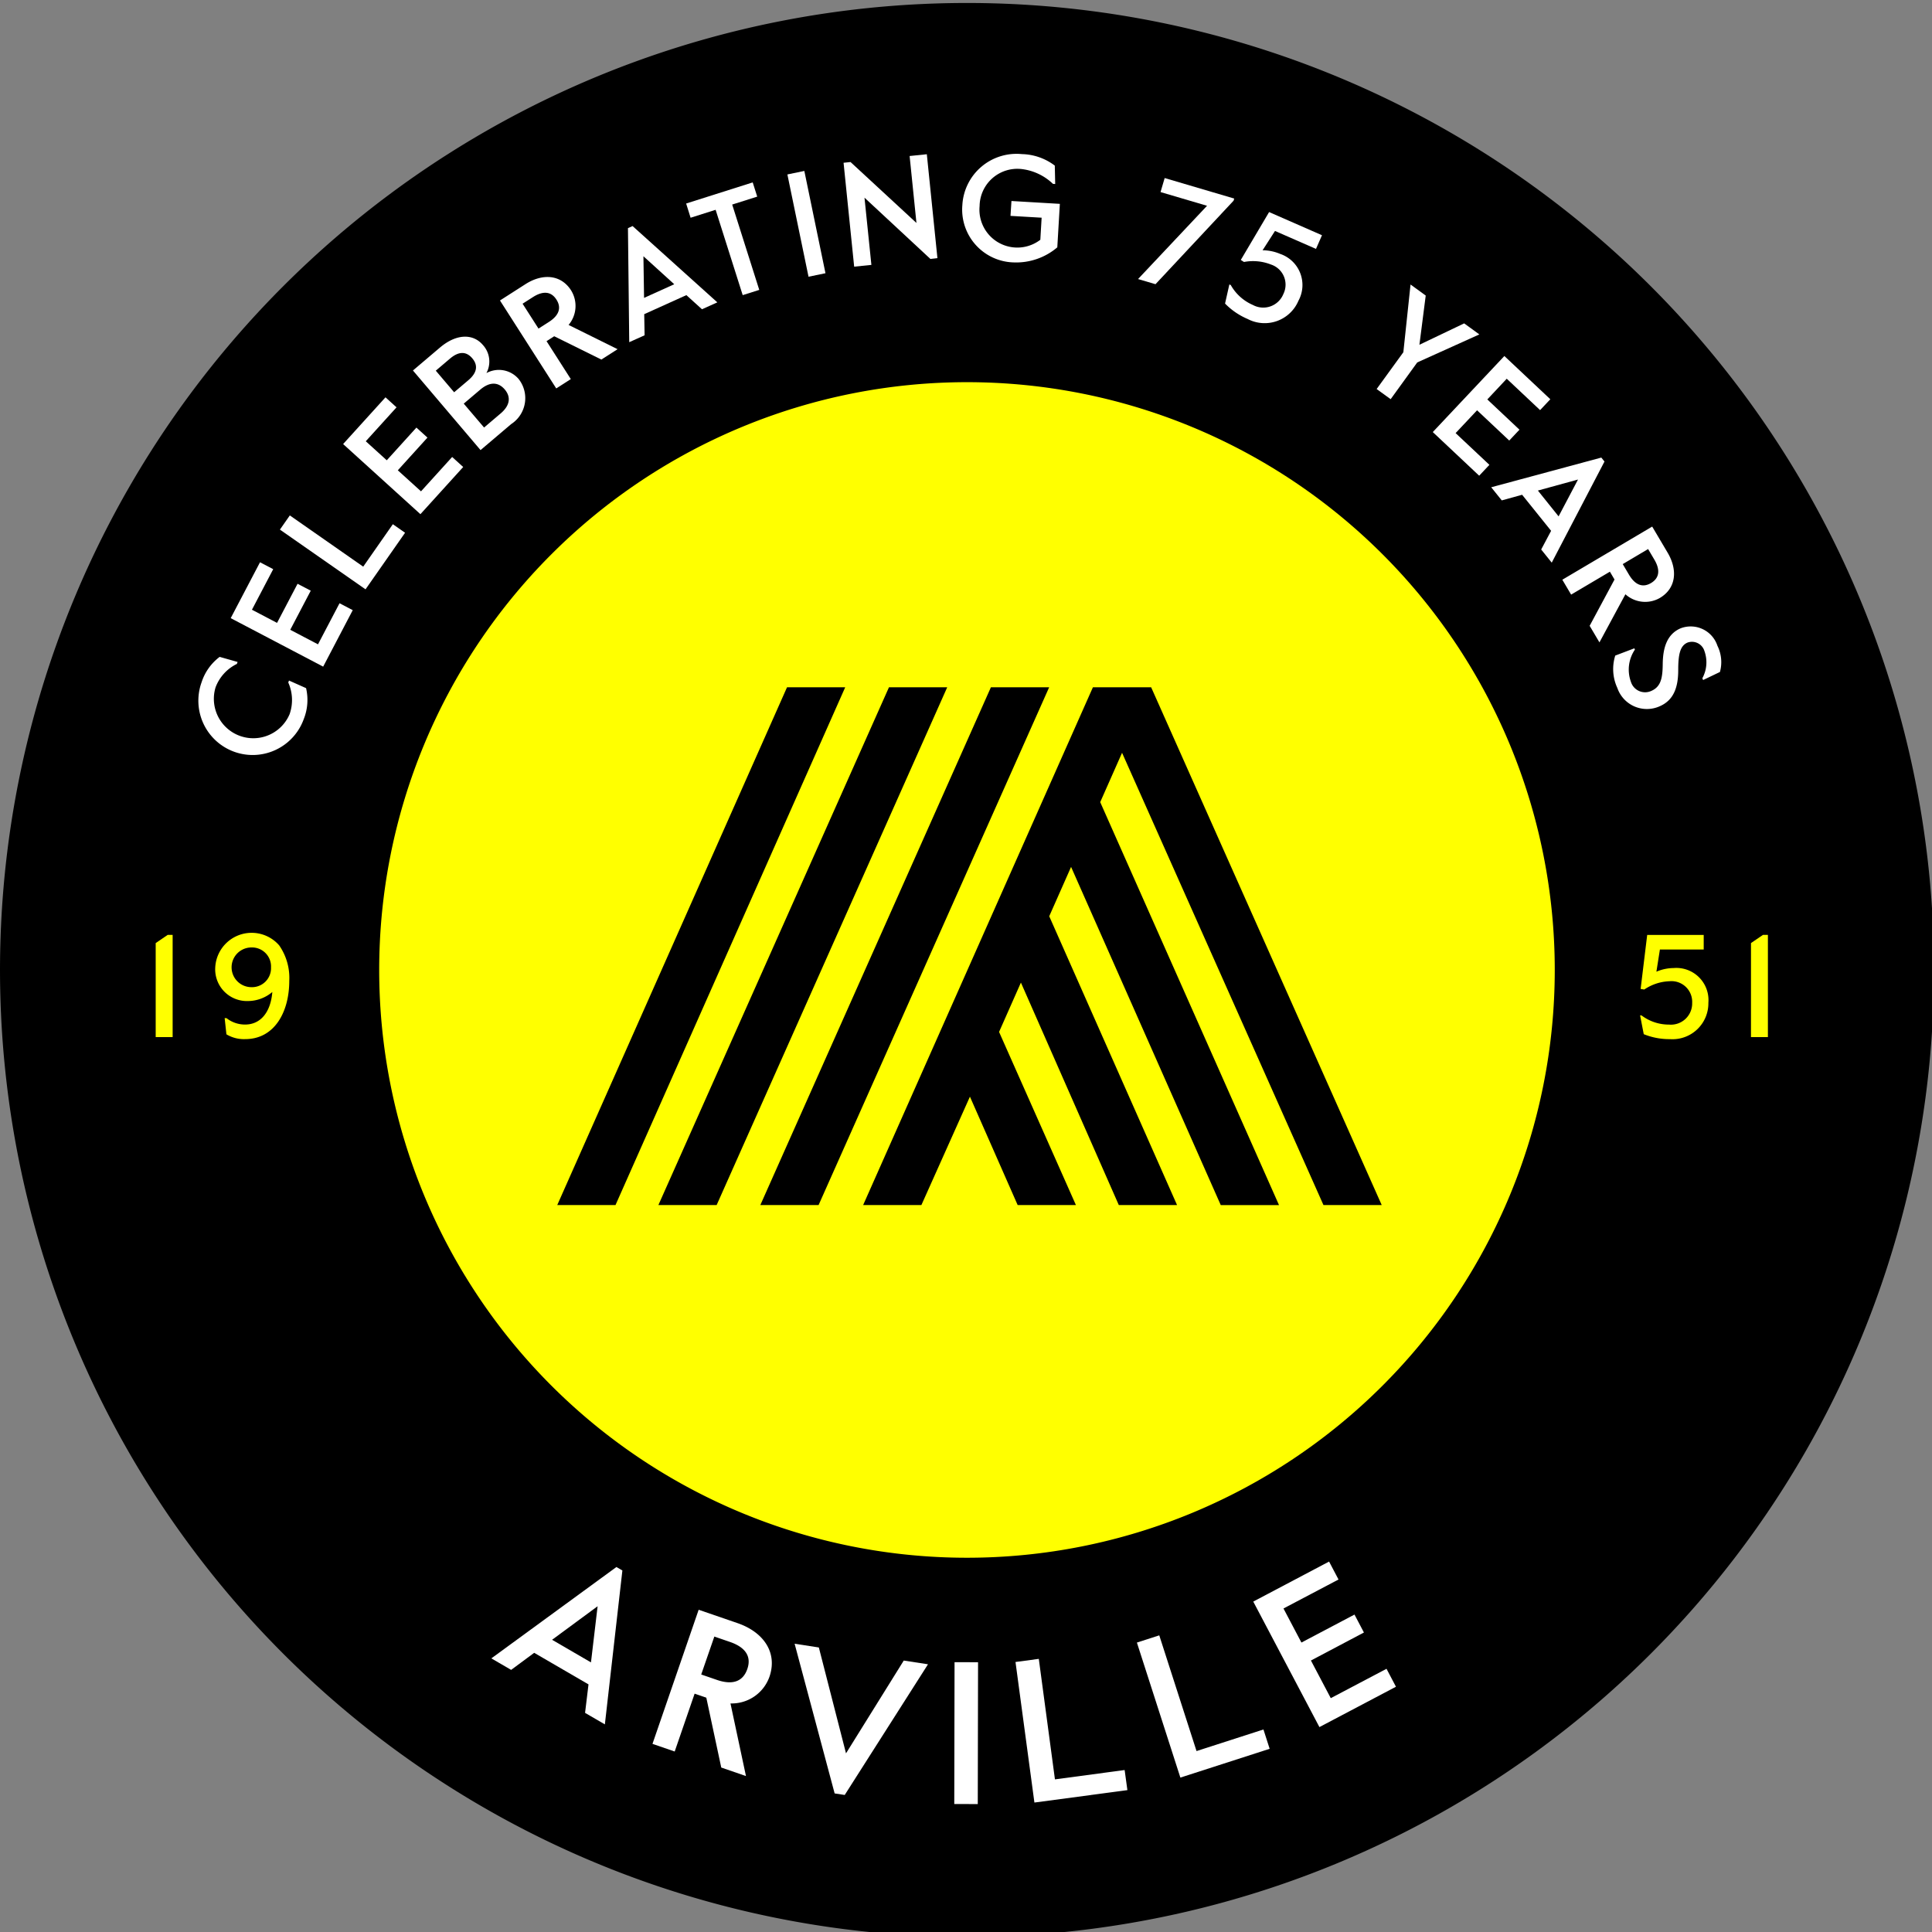 <svg xmlns="http://www.w3.org/2000/svg" xmlns:xlink="http://www.w3.org/1999/xlink" width="140" height="140" viewBox="0 0 140 140">
  <rect x="0" y="0" width="140" height="140" fill="#808080" stroke="none"/>
  <defs>
    <clipPath id="clip-path">
      <rect id="Rectangle_240" data-name="Rectangle 240" width="140" height="140" fill="none"/>
    </clipPath>
  </defs>
  <g id="Group_4057" data-name="Group 4057" transform="translate(0 0.448)">
    <g id="Group_4056" data-name="Group 4056" transform="translate(0 -0.448)" clip-path="url(#clip-path)">
      <path id="Path_360" data-name="Path 360" d="M140.143,70.071a70.071,70.071,0,1,0-70.071,70.071,70.071,70.071,0,0,0,70.071-70.071" transform="translate(0 0.216)"/>
      <path id="Path_361" data-name="Path 361" d="M109.048,339.83l1.237.551a3.739,3.739,0,0,1-.17,2.249,3.934,3.934,0,1,1-7.4-2.677,3.738,3.738,0,0,1,1.308-1.837l1.3.368-.051.142a3.1,3.1,0,0,0-1.544,1.694,2.857,2.857,0,0,0,5.366,1.942,3.1,3.1,0,0,0-.1-2.29Z" transform="translate(-88.106 -290.516)" fill="#fff"/>
      <path id="Path_362" data-name="Path 362" d="M119.3,293.236l2.123-4.049.957.5-1.541,2.939,1.819.954,1.486-2.834.957.5-1.486,2.834,2.01,1.054,1.561-2.977.957.5L126,296.75Z" transform="translate(-102.582 -248.443)" fill="#fff"/>
      <path id="Path_363" data-name="Path 363" d="M144.734,265.992l.718-1.028,5.318,3.713,2.147-3.076.886.619-2.865,4.1Z" transform="translate(-124.45 -227.615)" fill="#fff"/>
      <path id="Path_364" data-name="Path 364" d="M177.4,207.292l3.07-3.387.8.726-2.228,2.458,1.521,1.379,2.148-2.37.8.726-2.148,2.37,1.681,1.524,2.257-2.49.8.726-3.1,3.419Z" transform="translate(-152.536 -175.114)" fill="#fff"/>
      <path id="Path_365" data-name="Path 365" d="M213.5,175l1.953-1.658c1.211-1.029,2.414-1.015,3.114-.191a1.773,1.773,0,0,1,.256,2.038,1.883,1.883,0,0,1,2.335.428,2.241,2.241,0,0,1-.543,3.269l-2.217,1.883Zm2.985,1.578,1.03-.874c.692-.588.675-1.126.283-1.588s-.92-.566-1.613.022l-1.03.875Zm2.169,2.555,1.195-1.015c.709-.6.752-1.219.3-1.747s-1.064-.585-1.773.017l-1.195,1.014Z" transform="translate(-183.576 -148.153)" fill="#fff"/>
      <path id="Path_366" data-name="Path 366" d="M262.456,145.977l-.556.355,1.759,2.75-1.056.676-4.077-6.373,1.848-1.183c1.238-.792,2.565-.7,3.3.443a2.136,2.136,0,0,1-.176,2.512l3.55,1.758-1.175.751Zm-1.138-.555.747-.477c.719-.46.943-1.013.552-1.624s-.986-.639-1.706-.179l-.747.477Z" transform="translate(-222.296 -121.611)" fill="#fff"/>
      <path id="Path_367" data-name="Path 367" d="M328.9,120.376l-3.054,1.38.027,1.53-1.113.5-.093-8.263.335-.152,6.142,5.529-1.113.5Zm-3.066.2,2.187-.989-2.233-2.028Z" transform="translate(-279.163 -98.99)" fill="#fff"/>
      <path id="Path_368" data-name="Path 368" d="M354.788,94.31l4.823-1.53.327,1.03-1.814.575,1.962,6.184-1.2.379-1.962-6.183-1.814.575Z" transform="translate(-305.067 -79.562)" fill="#fff"/>
      <rect id="Rectangle_238" data-name="Rectangle 238" width="1.254" height="7.568" transform="translate(57.057 12.641) rotate(-11.675)" fill="#fff"/>
      <path id="Path_369" data-name="Path 369" d="M442.467,85.841,437.689,81.4l.5,4.872-1.248.127-.768-7.529.505-.052,4.776,4.414-.495-4.851,1.247-.128.768,7.529Z" transform="translate(-375.045 -67.076)" fill="#fff"/>
      <path id="Path_370" data-name="Path 370" d="M501.118,81.49l3.507.206-.185,3.151a4.6,4.6,0,0,1-3.172,1.092,3.831,3.831,0,0,1-3.708-4.159,3.93,3.93,0,0,1,4.31-3.689,4.1,4.1,0,0,1,2.388.833l.03,1.334-.162-.01a3.94,3.94,0,0,0-2.3-1.077,2.734,2.734,0,0,0-3.016,2.682,2.745,2.745,0,0,0,4.4,2.446l.094-1.6-2.256-.132Z" transform="translate(-427.824 -66.924)" fill="#fff"/>
      <path id="Path_371" data-name="Path 371" d="M589.716,98.215l-1.265-.373,5-5.309-3.37-.994.3-1.016,5.039,1.486-.046.155Z" transform="translate(-505.984 -77.621)" fill="#fff"/>
      <path id="Path_372" data-name="Path 372" d="M633.873,113.408a3.366,3.366,0,0,0,1.6,1.443,1.574,1.574,0,0,0,2.211-.79,1.535,1.535,0,0,0-.893-2.138,3.537,3.537,0,0,0-1.961-.186l-.23-.148,2.051-3.469,3.832,1.679-.434.99-2.971-1.3-.9,1.4a3.308,3.308,0,0,1,1.277.264,2.38,2.38,0,0,1,1.324,3.389,2.658,2.658,0,0,1-3.685,1.325,5.04,5.04,0,0,1-1.635-1.117l.312-1.386Z" transform="translate(-544.687 -92.753)" fill="#fff"/>
      <path id="Path_373" data-name="Path 373" d="M713.811,150.481l.521-4.907,1.1.8-.457,3.566,3.243-1.55,1.1.8-4.5,2.03-1.927,2.663-1.016-.735Z" transform="translate(-612.119 -124.957)" fill="#fff"/>
      <path id="Path_374" data-name="Path 374" d="M746.045,182.539l3.33,3.133-.741.788-2.417-2.275-1.408,1.5,2.33,2.193-.741.787-2.331-2.193-1.555,1.653,2.449,2.3-.741.788-3.362-3.163Z" transform="translate(-637.033 -156.741)" fill="#fff"/>
      <path id="Path_375" data-name="Path 375" d="M775.414,240.36l-2.1-2.612-1.475.408-.765-.952,7.978-2.151.23.287-3.822,7.326-.765-.952Zm-.958-2.918,1.5,1.871,1.407-2.669Z" transform="translate(-663.015 -201.895)" fill="#fff"/>
      <path id="Path_376" data-name="Path 376" d="M811.6,274.576l-.335-.567-2.809,1.661-.638-1.079,6.512-3.851,1.117,1.888c.749,1.265.614,2.588-.558,3.282a2.137,2.137,0,0,1-2.5-.265l-1.881,3.486-.71-1.2Zm.595-1.117.451.763c.434.735.98.978,1.6.609s.673-.964.239-1.7l-.451-.763Z" transform="translate(-694.606 -232.582)" fill="#fff"/>
      <path id="Path_377" data-name="Path 377" d="M835.675,323.9a2.583,2.583,0,0,0-.293,2.326,1.076,1.076,0,0,0,1.477.67c.715-.308.82-.965.832-1.947.012-1.228.333-2.179,1.3-2.593a2.04,2.04,0,0,1,2.663,1.266,2.675,2.675,0,0,1,.182,1.9l-1.219.584-.056-.129a2.411,2.411,0,0,0,.155-1.962.946.946,0,0,0-1.232-.622c-.546.236-.67.877-.671,2,0,1.249-.332,2.179-1.345,2.615a2.264,2.264,0,0,1-3.066-1.327,3.255,3.255,0,0,1-.152-2.347l1.385-.526Z" transform="translate(-717.203 -276.828)" fill="#fff"/>
      <path id="Path_378" data-name="Path 378" d="M261.1,817.223l-3.935-2.288-1.671,1.237-1.434-.834,9.063-6.62.432.251-1.269,11.152-1.435-.834Zm-2.639-3.232,2.818,1.638.481-4.068Z" transform="translate(-218.455 -695.166)" fill="#fff"/>
      <path id="Path_379" data-name="Path 379" d="M341.28,837.192l-.847-.291-1.444,4.192-1.61-.554,3.346-9.718,2.819.97c1.888.65,2.913,2.137,2.311,3.886a2.9,2.9,0,0,1-2.824,1.932l1.123,5.263-1.791-.617Zm-.369-1.68,1.138.392c1.1.378,1.875.148,2.2-.782s-.152-1.589-1.249-1.967l-1.138-.392Z" transform="translate(-290.098 -714.172)" fill="#fff"/>
      <path id="Path_380" data-name="Path 380" d="M413.749,859.231l-2.9-10.847,1.756.271,1.968,7.672,4.185-6.724,1.756.27-6.034,9.47Z" transform="translate(-353.268 -729.273)" fill="#fff"/>
      <rect id="Rectangle_239" data-name="Rectangle 239" width="10.278" height="1.703" transform="matrix(0.002, -1, 1, 0.002, 69.15, 130.726)" fill="#fff"/>
      <path id="Path_381" data-name="Path 381" d="M525.083,856.441l1.688-.226,1.17,8.732,5.05-.677.2,1.456-6.738.9Z" transform="translate(-451.496 -736.007)" fill="#fff"/>
      <path id="Path_382" data-name="Path 382" d="M587.859,844.6l1.621-.523,2.7,8.385,4.849-1.564.45,1.4-6.47,2.086Z" transform="translate(-505.475 -725.573)" fill="#fff"/>
      <path id="Path_383" data-name="Path 383" d="M648.021,808.83l5.494-2.9.684,1.3-3.988,2.1,1.3,2.468,3.845-2.027.684,1.3L652.2,813.1l1.438,2.728,4.039-2.128.684,1.3-5.546,2.924Z" transform="translate(-557.205 -692.773)" fill="#fff"/>
      <path id="Path_384" data-name="Path 384" d="M281.26,238.668a42.593,42.593,0,1,0-42.593,42.593,42.593,42.593,0,0,0,42.593-42.593" transform="translate(-168.596 -168.381)" fill="#ff0"/>
      <path id="Path_385" data-name="Path 385" d="M312.171,353.839l-16.708,37.52h4.221l16.708-37.52Zm-7.387,0-16.65,37.52h4.221L309,353.839Zm14.774,0-16.708,37.52h4.221l16.708-37.52Zm24.1,37.52h4.221l-16.708-37.52h-4.221l-16.65,37.52h4.221l3.518-7.856,3.459,7.856h4.221l-5.569-12.546,1.583-3.576,7.094,16.122h4.221l-9.263-20.929,1.583-3.576,10.846,24.506h4.221l-12.956-29.2,1.583-3.576Z" transform="translate(-247.754 -304.035)"/>
      <path id="Path_386" data-name="Path 386" d="M848.121,487.7a3.292,3.292,0,0,0,2,.666,1.54,1.54,0,0,0,1.672-1.576,1.5,1.5,0,0,0-1.64-1.566,3.458,3.458,0,0,0-1.83.6l-.265-.042.476-3.915h4.095v1.058h-3.174l-.254,1.608a3.238,3.238,0,0,1,1.248-.265,2.329,2.329,0,0,1,2.518,2.518,2.6,2.6,0,0,1-2.783,2.634,4.922,4.922,0,0,1-1.9-.36l-.265-1.365Z" transform="translate(-729.172 -414.12)" fill="#ff0"/>
      <path id="Path_387" data-name="Path 387" d="M905.383,482.459l.867-.593h.359v7.406h-1.227Z" transform="translate(-778.5 -414.12)" fill="#ff0"/>
      <path id="Path_388" data-name="Path 388" d="M80.5,482.459l.868-.593h.36v7.406H80.5Z" transform="translate(-69.218 -414.12)" fill="#ff0"/>
      <path id="Path_389" data-name="Path 389" d="M112.109,486.988a2.156,2.156,0,0,0,1.354.465c1.069,0,1.841-.825,1.968-2.359a2.75,2.75,0,0,1-1.767.656,2.3,2.3,0,0,1-2.37-2.433,2.642,2.642,0,0,1,4.634-1.6,4.13,4.13,0,0,1,.73,2.582c0,2.179-1.026,4.211-3.2,4.211a2.461,2.461,0,0,1-1.354-.349l-.127-1.174Zm3.227-3.682a1.378,1.378,0,0,0-1.418-1.439,1.439,1.439,0,0,0,0,2.878,1.378,1.378,0,0,0,1.418-1.439" transform="translate(-95.697 -413.211)" fill="#ff0"/>
    </g>
  </g>
</svg>

